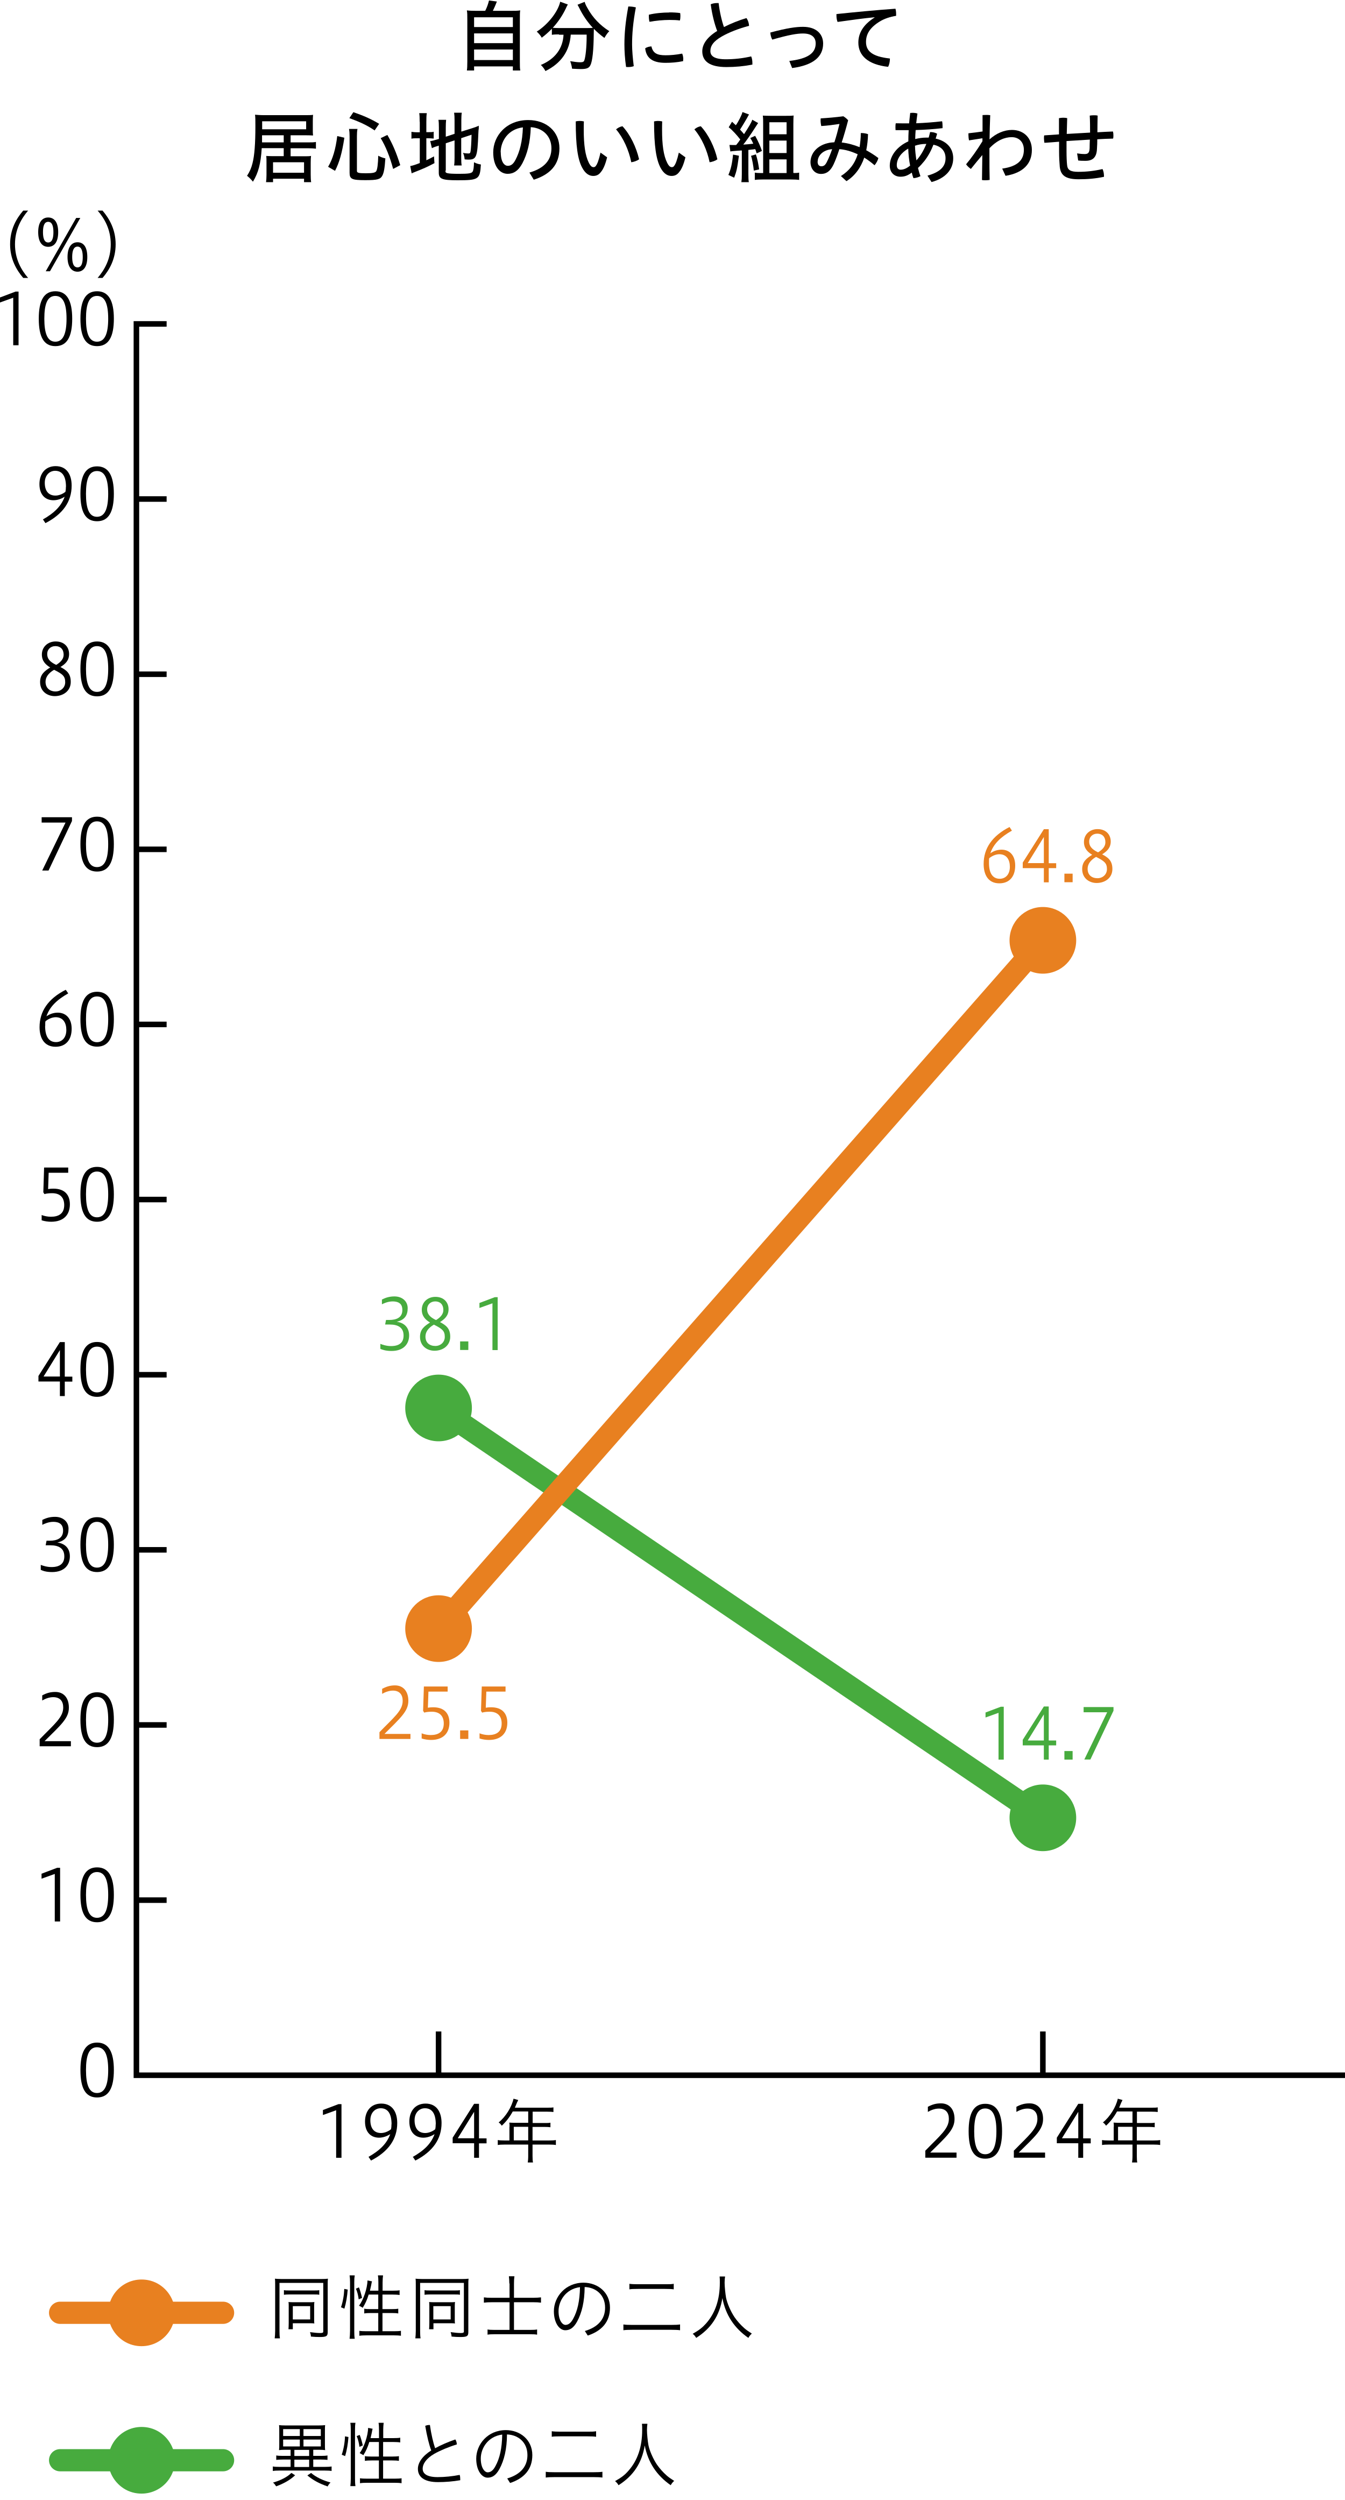 <svg width="240" height="446" viewBox="0 0 240 446" fill="none" xmlns="http://www.w3.org/2000/svg">
<path d="M39.803 414.599H10.724C9.634 414.599 8.742 413.707 8.742 412.616C8.742 411.526 9.634 410.634 10.724 410.634H39.803C40.893 410.634 41.785 411.526 41.785 412.616C41.785 413.707 40.893 414.599 39.803 414.599Z" fill="#E88020"/>
<path d="M19.425 413.786C18.632 409.604 22.239 405.996 26.422 406.789C28.741 407.225 30.644 409.128 31.099 411.467C31.892 415.65 28.285 419.257 24.102 418.464C21.783 418.028 19.881 416.125 19.425 413.786Z" fill="#E88020"/>
<path d="M39.803 440.902H10.724C9.634 440.902 8.742 440.01 8.742 438.92C8.742 437.829 9.634 436.938 10.724 436.938H39.803C40.893 436.938 41.785 437.829 41.785 438.92C41.785 440.01 40.893 440.902 39.803 440.902Z" fill="#47AB3E"/>
<path d="M19.425 440.089C18.632 435.907 22.239 432.299 26.422 433.092C28.741 433.528 30.644 435.431 31.099 437.77C31.892 441.952 28.285 445.56 24.102 444.767C21.783 444.331 19.881 442.428 19.425 440.089Z" fill="#47AB3E"/>
<path d="M49.099 407.662C49.099 407.186 49.099 406.809 49.059 406.532C49.257 406.552 49.654 406.591 50.169 406.591H57.424C57.9 406.591 58.296 406.571 58.514 406.532C58.474 406.829 58.474 407.166 58.474 407.662V416.046C58.474 416.799 58.237 416.938 57.028 416.938C56.591 416.938 56.096 416.918 55.481 416.859C55.481 416.621 55.402 416.304 55.323 416.066C56.036 416.165 56.591 416.225 57.127 416.225C57.563 416.225 57.682 416.165 57.682 415.947V407.285H49.872V415.848C49.872 416.423 49.892 416.839 49.951 417.176H49.02C49.059 416.819 49.099 416.343 49.099 415.848V407.642V407.662ZM50.684 408.573C50.922 408.633 51.16 408.633 51.636 408.633H56.017C56.512 408.633 56.71 408.633 56.968 408.573V409.406C56.75 409.346 56.453 409.346 56.036 409.346H51.616C51.2 409.346 50.883 409.366 50.665 409.406V408.573H50.684ZM56.056 413.806C56.056 414.104 56.056 414.381 56.096 414.52C55.937 414.5 55.64 414.48 55.382 414.48H52.251V415.551H51.477C51.497 415.293 51.517 414.857 51.517 414.421V411.447C51.517 411.19 51.517 410.892 51.477 410.694C51.695 410.714 51.973 410.734 52.27 410.734H55.243C55.62 410.734 55.878 410.734 56.096 410.694C56.076 410.873 56.056 411.071 56.056 411.447V413.806ZM52.251 413.806H55.343V411.428H52.251V413.806Z" fill="black"/>
<path d="M60.856 411.606C61.193 410.615 61.391 409.445 61.431 408.355L62.045 408.474C61.966 409.644 61.748 410.912 61.45 411.883L60.836 411.626L60.856 411.606ZM62.382 417.255C62.422 416.938 62.461 416.363 62.461 415.828V407.186C62.461 406.71 62.441 406.314 62.382 405.937H63.294C63.234 406.314 63.215 406.67 63.215 407.186V415.868C63.215 416.423 63.234 416.879 63.294 417.255H62.382ZM64.007 410.218C63.908 409.485 63.77 408.91 63.512 408.316L64.047 408.078C64.206 408.435 64.463 409.307 64.602 409.961L64.007 410.218ZM65.772 409.406C65.474 410.357 65.197 410.952 64.721 411.725C64.582 411.626 64.483 411.566 64.404 411.527C64.265 411.447 64.245 411.447 64.067 411.348C64.84 410.318 65.553 408.256 65.573 406.849L66.386 407.007C66.386 407.007 66.366 407.087 66.346 407.087C66.326 407.225 66.267 407.463 66.208 407.8C66.128 408.157 66.069 408.415 66.009 408.672H67.516V407.186C67.516 406.69 67.496 406.294 67.436 405.937H68.348C68.309 406.234 68.269 406.77 68.269 407.186V408.672H70.093C70.687 408.672 71.064 408.653 71.302 408.593V409.445C70.985 409.386 70.489 409.366 70.093 409.366H68.249V411.963H69.855C70.39 411.963 70.786 411.943 71.064 411.883V412.736C70.767 412.676 70.43 412.657 69.855 412.657H68.249V415.907H70.251C70.786 415.907 71.282 415.887 71.54 415.828V416.72C71.203 416.661 70.767 416.641 70.251 416.641H65.415C64.899 416.641 64.463 416.661 64.126 416.72V415.828C64.384 415.887 64.86 415.907 65.415 415.907H67.496V412.657H66.208C65.692 412.657 65.276 412.676 64.999 412.736V411.883C65.256 411.943 65.633 411.963 66.148 411.963H67.496V409.366H65.772V409.406Z" fill="black"/>
<path d="M74.193 407.662C74.193 407.186 74.193 406.809 74.153 406.532C74.351 406.552 74.748 406.591 75.263 406.591H82.518C82.993 406.591 83.39 406.571 83.608 406.532C83.568 406.829 83.568 407.166 83.568 407.662V416.046C83.568 416.799 83.33 416.938 82.121 416.938C81.685 416.938 81.19 416.918 80.575 416.859C80.575 416.621 80.496 416.304 80.417 416.066C81.13 416.165 81.685 416.225 82.22 416.225C82.656 416.225 82.775 416.165 82.775 415.947V407.285H74.966V415.848C74.966 416.423 74.985 416.839 75.045 417.176H74.113C74.153 416.819 74.193 416.343 74.193 415.848V407.642V407.662ZM75.778 408.573C76.016 408.633 76.254 408.633 76.73 408.633H81.11C81.606 408.633 81.804 408.633 82.062 408.573V409.406C81.844 409.346 81.546 409.346 81.13 409.346H76.71C76.294 409.346 75.977 409.366 75.758 409.406V408.573H75.778ZM81.15 413.806C81.15 414.104 81.15 414.381 81.19 414.52C81.031 414.5 80.734 414.48 80.476 414.48H77.344V415.551H76.571C76.591 415.293 76.611 414.857 76.611 414.421V411.447C76.611 411.19 76.611 410.892 76.571 410.694C76.789 410.714 77.067 410.734 77.364 410.734H80.337C80.714 410.734 80.972 410.734 81.19 410.694C81.17 410.873 81.15 411.071 81.15 411.447V413.806ZM77.324 413.806H80.417V411.428H77.324V413.806Z" fill="black"/>
<path d="M90.883 407.384C90.883 406.889 90.843 406.433 90.804 406.096H91.795C91.735 406.492 91.715 406.869 91.715 407.384V409.941H95.184C95.68 409.941 96.195 409.901 96.532 409.862V410.813C96.136 410.754 95.759 410.734 95.204 410.734H91.715V415.67H94.57C95.164 415.67 95.561 415.65 95.838 415.59V416.522C95.561 416.462 95.164 416.443 94.57 416.443H88.266C87.672 416.443 87.275 416.462 86.998 416.522V415.59C87.236 415.65 87.711 415.67 88.266 415.67H90.922V410.734H87.751C87.156 410.734 86.76 410.754 86.344 410.813V409.862C86.76 409.921 87.097 409.941 87.751 409.941H90.922V407.384H90.883Z" fill="black"/>
<path d="M104.364 415.867C106.782 415.154 107.972 413.687 107.972 411.705C107.972 409.366 106.267 408.078 104.325 408.018C104.305 410.615 103.829 412.617 102.977 414.183C102.323 415.372 101.649 415.729 100.856 415.729C99.825 415.729 98.834 414.44 98.834 412.339C98.834 409.782 100.895 407.245 104.126 407.245C106.664 407.245 108.844 408.97 108.844 411.705C108.844 414.242 107.377 415.848 104.88 416.68L104.364 415.867ZM99.666 412.319C99.666 413.984 100.36 414.777 100.895 414.777C101.371 414.777 101.847 414.5 102.283 413.667C103.036 412.3 103.452 410.535 103.492 408.038C100.915 408.375 99.666 410.516 99.666 412.319Z" fill="black"/>
<path d="M121.349 415.729C120.973 415.67 120.477 415.65 119.783 415.65H112.806C112.132 415.65 111.617 415.67 111.24 415.729V414.698C111.637 414.758 112.013 414.778 112.786 414.778H119.783C120.556 414.778 120.933 414.758 121.349 414.698V415.729ZM112.311 407.444C112.667 407.503 113.242 407.523 113.817 407.523H118.673C119.446 407.523 119.823 407.523 120.219 407.444V408.435C119.823 408.375 119.446 408.355 118.673 408.355H113.837C113.024 408.355 112.608 408.375 112.311 408.435V407.424V407.444Z" fill="black"/>
<path d="M129.377 406.155C129.338 406.353 129.298 406.888 129.298 407.245C129.298 407.939 129.437 409.267 129.556 409.921C129.754 410.932 130.388 412.379 131.062 413.39C131.538 414.084 132.172 414.797 132.807 415.352C133.183 415.689 133.481 415.887 134.154 416.324C133.897 416.561 133.718 416.76 133.54 417.097C131.003 415.332 129.477 412.994 128.902 410C128.386 413.132 126.9 415.392 124.224 417.097C124.065 416.799 123.867 416.581 123.609 416.363C124.799 415.689 125.334 415.253 126.008 414.5C127.633 412.657 128.446 410.258 128.446 407.225C128.446 406.77 128.446 406.452 128.406 406.135H129.358L129.377 406.155Z" fill="black"/>
<path d="M50.842 437.056C50.406 437.056 50.049 437.076 49.792 437.116C49.831 436.759 49.831 436.561 49.831 435.966V433.825C49.831 433.29 49.831 432.933 49.792 432.656C50.029 432.695 50.426 432.715 50.902 432.715H56.908C57.383 432.715 57.76 432.695 58.018 432.656C57.978 432.894 57.978 433.33 57.978 433.825V435.966C57.978 436.422 57.978 436.818 58.018 437.116C57.76 437.076 57.383 437.056 56.947 437.056H55.897V438.146H57.284C57.76 438.146 58.176 438.127 58.434 438.067V438.86C58.176 438.82 57.681 438.8 57.284 438.8H55.897V440.109H57.958C58.474 440.109 58.87 440.089 59.167 440.029V440.842C58.87 440.783 58.533 440.763 57.958 440.763H49.891C49.375 440.763 48.959 440.783 48.682 440.842V440.029C48.979 440.089 49.276 440.109 49.891 440.109H51.853V438.8H50.446C50.069 438.8 49.554 438.82 49.296 438.86V438.067C49.554 438.127 50.01 438.146 50.446 438.146H51.853V437.056H50.862H50.842ZM52.666 441.595C51.813 442.408 50.703 443.062 49.276 443.577C49.058 443.241 48.999 443.161 48.721 442.904C50.049 442.547 51.338 441.873 51.992 441.179L52.646 441.595H52.666ZM50.525 434.598H53.498V433.369H50.525V434.598ZM50.525 436.462H53.498V435.233H50.525V436.462ZM52.527 438.166H55.163V437.076H52.527V438.166ZM52.527 440.129H55.163V438.82H52.527V440.129ZM54.152 434.598H57.245V433.369H54.152V434.598ZM54.152 436.462H57.245V435.233H54.152V436.462ZM55.5 441.179C56.333 441.912 57.641 442.547 58.969 442.884C58.711 443.181 58.612 443.28 58.474 443.597C57.007 443.102 55.897 442.507 54.846 441.635L55.5 441.199V441.179Z" fill="black"/>
<path d="M60.989 437.909C61.325 436.918 61.524 435.748 61.563 434.658L62.178 434.777C62.099 435.946 61.88 437.215 61.583 438.186L60.969 437.929L60.989 437.909ZM62.515 443.558C62.554 443.241 62.594 442.666 62.594 442.131V433.488C62.594 433.013 62.574 432.616 62.515 432.24H63.427C63.367 432.597 63.347 432.973 63.347 433.488V442.17C63.347 442.725 63.367 443.181 63.427 443.538H62.515V443.558ZM64.14 436.521C64.041 435.788 63.902 435.213 63.645 434.618L64.18 434.4C64.338 434.757 64.596 435.629 64.735 436.283L64.14 436.541V436.521ZM65.885 435.709C65.587 436.66 65.31 437.255 64.834 438.028C64.695 437.929 64.596 437.869 64.517 437.829C64.378 437.75 64.358 437.75 64.18 437.651C64.953 436.62 65.666 434.559 65.686 433.152L66.499 433.31C66.499 433.31 66.479 433.389 66.459 433.389C66.439 433.528 66.38 433.766 66.321 434.103C66.241 434.46 66.182 434.717 66.122 434.975H67.629V433.488C67.629 432.993 67.609 432.597 67.549 432.24H68.461C68.422 432.537 68.382 433.072 68.382 433.488V434.975H70.206C70.8 434.975 71.177 434.955 71.415 434.896V435.748C71.098 435.689 70.602 435.669 70.206 435.669H68.362V438.265H69.968C70.503 438.265 70.899 438.246 71.177 438.186V439.039C70.88 438.979 70.543 438.959 69.968 438.959H68.362V442.21H70.364C70.899 442.21 71.395 442.19 71.653 442.131V443.023C71.316 442.963 70.88 442.943 70.364 442.943H65.528C65.012 442.943 64.576 442.963 64.239 443.023V442.131C64.497 442.19 64.973 442.21 65.528 442.21H67.609V438.959H66.321C65.805 438.959 65.389 438.979 65.112 439.039V438.186C65.369 438.246 65.746 438.265 66.261 438.265H67.609V435.669H65.885V435.709Z" fill="black"/>
<path d="M81.25 435.213C81.429 435.491 81.508 435.788 81.508 436.105C80.061 436.541 78.515 437.195 77.504 437.77C76.057 438.603 75.423 439.574 75.423 440.446C75.423 441.318 76.176 441.933 78.099 441.933C79.308 441.933 80.735 441.794 82.023 441.536C82.103 441.774 82.122 442.032 82.122 442.289C82.122 442.349 82.122 442.428 82.122 442.488C80.874 442.706 79.486 442.825 78.158 442.825C75.68 442.825 74.57 441.893 74.57 440.446C74.57 439.356 75.383 438.166 76.949 437.175C76.572 436.184 76.176 434.599 75.879 432.795C76.077 432.696 76.315 432.636 76.552 432.636C76.592 432.636 76.652 432.636 76.711 432.636C76.949 434.301 77.306 435.808 77.643 436.779C78.693 436.204 79.982 435.649 81.25 435.213Z" fill="black"/>
<path d="M90.507 442.17C92.925 441.457 94.114 439.99 94.114 438.008C94.114 435.669 92.41 434.38 90.467 434.321C90.447 436.918 89.972 438.92 89.119 440.485C88.465 441.675 87.791 442.032 86.998 442.032C85.968 442.032 84.977 440.743 84.977 438.642C84.977 436.085 87.038 433.548 90.269 433.548C92.806 433.548 94.987 435.272 94.987 438.008C94.987 440.545 93.52 442.15 91.022 442.983L90.507 442.17ZM85.789 438.622C85.789 440.287 86.483 441.08 87.018 441.08C87.494 441.08 87.97 440.803 88.406 439.97C89.159 438.602 89.575 436.838 89.615 434.341C87.038 434.678 85.789 436.818 85.789 438.622Z" fill="black"/>
<path d="M107.494 442.012C107.117 441.953 106.622 441.933 105.928 441.933H98.951C98.277 441.933 97.761 441.953 97.385 442.012V440.981C97.781 441.041 98.158 441.061 98.931 441.061H105.928C106.701 441.061 107.078 441.041 107.494 440.981V442.012ZM98.455 433.746C98.812 433.806 99.387 433.826 99.962 433.826H104.818C105.591 433.826 105.968 433.826 106.364 433.746V434.737C105.968 434.678 105.591 434.658 104.818 434.658H99.981C99.169 434.658 98.752 434.678 98.455 434.737V433.727V433.746Z" fill="black"/>
<path d="M115.522 432.438C115.482 432.636 115.443 433.171 115.443 433.528C115.443 434.222 115.581 435.55 115.7 436.204C115.899 437.215 116.533 438.662 117.207 439.673C117.683 440.366 118.317 441.08 118.951 441.635C119.328 441.972 119.625 442.17 120.299 442.606C120.041 442.844 119.863 443.042 119.685 443.379C117.147 441.615 115.621 439.276 115.046 436.283C114.531 439.415 113.044 441.675 110.368 443.379C110.21 443.082 110.012 442.864 109.754 442.646C110.943 441.972 111.478 441.556 112.152 440.783C113.778 438.939 114.59 436.541 114.59 433.508C114.59 433.052 114.59 432.735 114.551 432.418H115.502L115.522 432.438Z" fill="black"/>
<path d="M186.087 326.293C185.711 326.293 185.314 326.175 184.977 325.956L77.148 252.835C76.236 252.22 75.998 250.991 76.613 250.079C77.227 249.168 78.456 248.93 79.368 249.544L187.197 322.666C188.109 323.281 188.347 324.51 187.733 325.421C187.356 325.996 186.722 326.293 186.087 326.293Z" fill="#47AB3E"/>
<path d="M78.257 257.136C81.541 257.136 84.204 254.474 84.204 251.19C84.204 247.905 81.541 245.243 78.257 245.243C74.973 245.243 72.311 247.905 72.311 251.19C72.311 254.474 74.973 257.136 78.257 257.136Z" fill="#47AB3E"/>
<path d="M67.871 239.752C68.307 239.931 69.001 240.149 69.774 240.149C71.379 240.149 72.014 239.415 72.014 238.266C72.014 236.839 71.023 236.303 69.556 236.303H68.723L68.882 235.491H69.437C70.745 235.491 71.796 235.075 71.796 233.707C71.796 232.914 71.479 232.181 70.052 232.181C69.179 232.181 68.386 232.577 68.149 232.696V231.844C68.862 231.487 69.536 231.289 70.388 231.289C71.756 231.289 72.747 232.141 72.747 233.39C72.747 234.638 72.232 235.491 70.785 235.808C72.133 235.986 73.005 236.839 73.005 238.246C73.005 239.772 72.014 241.021 69.873 241.021C68.823 241.021 68.248 240.803 67.871 240.644V239.772V239.752Z" fill="#47AB3E"/>
<path d="M75.264 233.667C75.264 232.279 76.355 231.368 77.683 231.368C79.249 231.368 80.041 232.398 80.041 233.568C80.041 234.737 79.348 235.332 78.515 235.867C79.546 236.422 80.339 236.957 80.339 238.484C80.339 240.089 79.011 240.981 77.524 240.981C76.255 240.981 74.947 240.168 74.947 238.503C74.947 237.156 75.74 236.581 76.731 235.946C75.918 235.451 75.264 234.817 75.264 233.667ZM75.918 238.444C75.918 239.574 76.672 240.129 77.683 240.129C78.634 240.129 79.368 239.435 79.368 238.503C79.368 237.453 78.931 237.076 77.425 236.323C76.355 236.938 75.918 237.691 75.918 238.444ZM79.11 233.707C79.11 232.795 78.614 232.18 77.643 232.18C76.83 232.18 76.216 232.755 76.216 233.588C76.216 234.361 76.632 234.955 77.802 235.51C78.575 235.054 79.11 234.46 79.11 233.726V233.707Z" fill="#47AB3E"/>
<path d="M83.568 239.316V240.843H82.102V239.316H83.568Z" fill="#47AB3E"/>
<path d="M87.872 240.862V232.517L85.553 233.35V232.458L88.288 231.427H88.803V240.862H87.872Z" fill="#47AB3E"/>
<path d="M186.087 330.258C189.371 330.258 192.034 327.595 192.034 324.311C192.034 321.027 189.371 318.365 186.087 318.365C182.803 318.365 180.141 321.027 180.141 324.311C180.141 327.595 182.803 330.258 186.087 330.258Z" fill="#47AB3E"/>
<path d="M178.177 313.925V305.58L175.857 306.412V305.52L178.593 304.49H179.108V313.925H178.177Z" fill="#47AB3E"/>
<path d="M186.262 313.925V311.388H182.496V310.397L186.262 304.45H187.134V310.516H188.462V311.388H187.134V313.925H186.262ZM186.262 310.516V305.858L183.388 310.516H186.262Z" fill="#47AB3E"/>
<path d="M191.396 312.398V313.925H189.93V312.398H191.396Z" fill="#47AB3E"/>
<path d="M193.478 313.925L197.562 305.481H193.359V304.549H198.691V305.203L194.568 313.905H193.458L193.478 313.925Z" fill="#47AB3E"/>
<path d="M67.711 310.258V309.029C70.308 306.353 71.854 305.184 71.854 303.439C71.854 302.389 71.338 301.616 70.109 301.616C69.376 301.616 68.682 301.913 68.187 302.191V301.299C68.98 300.882 69.634 300.684 70.486 300.684C71.933 300.684 72.865 301.715 72.865 303.439C72.865 305.303 71.477 306.472 68.603 309.346H73.241V310.238H67.731L67.711 310.258Z" fill="#E88020"/>
<path d="M75.221 309.227C75.677 309.425 76.331 309.544 76.846 309.544C78.194 309.544 79.185 309.009 79.185 307.483C79.185 306.115 78.412 305.382 77.064 305.382C76.727 305.382 76.132 305.402 75.696 305.54L75.498 305.223L75.637 300.882H79.879V301.794H76.45L76.35 304.668C76.668 304.609 76.965 304.589 77.302 304.589C79.304 304.589 80.196 305.719 80.196 307.344C80.196 309.207 79.066 310.417 76.906 310.417C76.43 310.417 75.796 310.337 75.24 310.159V309.227H75.221Z" fill="#E88020"/>
<path d="M83.568 308.712V310.238H82.102V308.712H83.568Z" fill="#E88020"/>
<path d="M85.551 309.227C86.007 309.425 86.661 309.544 87.176 309.544C88.524 309.544 89.515 309.009 89.515 307.483C89.515 306.115 88.742 305.382 87.394 305.382C87.057 305.382 86.463 305.402 86.026 305.54L85.828 305.223L85.967 300.882H90.209V301.794H86.78L86.681 304.668C86.998 304.609 87.295 304.589 87.632 304.589C89.634 304.589 90.526 305.719 90.526 307.344C90.526 309.207 89.396 310.417 87.236 310.417C86.76 310.417 86.126 310.337 85.571 310.159V309.227H85.551Z" fill="#E88020"/>
<path d="M186.087 173.707C189.371 173.707 192.034 171.045 192.034 167.76C192.034 164.476 189.371 161.814 186.087 161.814C182.803 161.814 180.141 164.476 180.141 167.76C180.141 171.045 182.803 173.707 186.087 173.707Z" fill="#E88020"/>
<path d="M180.556 148.197C178.534 149.346 177.286 150.555 176.711 152.24C177.246 151.844 177.96 151.586 178.713 151.586C180.041 151.586 181.151 152.478 181.151 154.421C181.151 156.363 180.14 157.592 178.316 157.592C176.334 157.592 175.521 156.066 175.521 154.143C175.521 151.368 177.008 149.148 180.14 147.542L180.556 148.177V148.197ZM176.473 153.945C176.473 155.927 177.226 156.779 178.396 156.779C179.407 156.779 180.199 156.026 180.199 154.639C180.199 153.39 179.625 152.399 178.316 152.399C177.682 152.399 176.988 152.716 176.513 153.112C176.473 153.291 176.473 153.43 176.473 153.945Z" fill="#E88020"/>
<path d="M186.264 157.414V154.877H182.498V153.885L186.264 147.939H187.136V154.004H188.464V154.877H187.136V157.414H186.264ZM186.264 153.985V149.326L183.39 153.985H186.264Z" fill="#E88020"/>
<path d="M191.398 155.868V157.394H189.932V155.868H191.398Z" fill="#E88020"/>
<path d="M193.419 150.218C193.419 148.831 194.509 147.919 195.837 147.919C197.403 147.919 198.196 148.95 198.196 150.119C198.196 151.289 197.502 151.883 196.669 152.418C197.7 152.973 198.493 153.509 198.493 155.035C198.493 156.64 197.165 157.532 195.678 157.532C194.41 157.532 193.102 156.72 193.102 155.055C193.102 153.707 193.894 153.132 194.886 152.498C194.073 152.002 193.419 151.368 193.419 150.218ZM194.073 154.995C194.073 156.125 194.826 156.68 195.837 156.68C196.788 156.68 197.522 155.986 197.522 155.055C197.522 154.004 197.086 153.628 195.579 152.874C194.509 153.489 194.073 154.242 194.073 154.995ZM197.244 150.258C197.244 149.346 196.749 148.732 195.777 148.732C194.965 148.732 194.35 149.306 194.35 150.139C194.35 150.912 194.767 151.507 195.936 152.062C196.709 151.606 197.244 151.011 197.244 150.278V150.258Z" fill="#E88020"/>
<path d="M78.257 296.502C81.541 296.502 84.204 293.84 84.204 290.555C84.204 287.271 81.541 284.609 78.257 284.609C74.973 284.609 72.311 287.271 72.311 290.555C72.311 293.84 74.973 296.502 78.257 296.502Z" fill="#E88020"/>
<path d="M78.256 292.538C77.8 292.538 77.325 292.379 76.948 292.042C76.115 291.328 76.036 290.06 76.77 289.247L184.599 166.452C185.313 165.62 186.581 165.541 187.394 166.274C188.226 166.988 188.306 168.256 187.572 169.069L79.743 291.864C79.346 292.3 78.811 292.538 78.256 292.538Z" fill="#E88020"/>
<path d="M86.579 1.933C86.876 1.358 87.114 0.704 87.253 0.089L88.66 0.268C88.442 0.862 88.165 1.477 87.947 1.933H91.158C91.891 1.933 92.347 1.933 92.823 1.853C92.763 2.27 92.763 2.706 92.763 3.538V11.011C92.763 11.844 92.763 12.22 92.843 12.577H91.515V11.844H84.597V12.577H83.309C83.368 12.28 83.388 11.645 83.388 10.991V3.538C83.388 2.726 83.388 2.29 83.309 1.853C83.764 1.913 84.22 1.933 84.954 1.933H86.579ZM84.597 4.827H91.515V3.082H84.597V4.827ZM84.597 7.701H91.515V5.957H84.597V7.701ZM84.597 10.714H91.515V8.831H84.597V10.714Z" fill="black"/>
<path d="M99.724 6.135C99.208 6.135 98.792 6.154 98.475 6.214V5.124C97.861 5.758 97.345 6.214 96.671 6.729C96.532 6.432 96.136 5.956 95.779 5.639C97.781 4.371 99.585 2.071 99.962 0.307L101.329 0.803C101.23 0.961 101.091 1.199 100.973 1.496C100.378 2.745 99.625 3.875 98.634 4.965C98.931 4.985 99.387 5.005 99.744 5.005H104.54C105.155 5.005 105.452 5.005 105.789 4.965C104.838 3.954 103.966 2.686 103.351 1.397C103.292 1.278 103.133 0.981 103.054 0.842L104.322 0.327C104.422 0.664 104.54 0.961 104.858 1.496C105.769 3.161 107.097 4.529 108.723 5.56C108.445 5.818 108.148 6.234 107.851 6.769C107.137 6.234 106.562 5.758 105.968 5.144C105.968 5.302 105.961 5.58 105.948 5.976C105.928 8.969 105.71 10.931 105.353 11.625C105.095 12.16 104.659 12.319 103.648 12.319C103.312 12.319 102.875 12.299 102.083 12.26C102.023 11.823 101.924 11.407 101.746 10.912C102.459 11.031 103.074 11.11 103.51 11.11C104.005 11.11 104.164 11.031 104.263 10.773C104.501 10.139 104.679 8.335 104.679 6.571V6.174H101.845C101.646 9.108 100.12 11.308 97.325 12.676C97.127 12.279 96.889 11.962 96.513 11.586C99.03 10.535 100.437 8.672 100.556 6.194H99.763L99.724 6.135Z" fill="black"/>
<path d="M112.233 1.16C112.629 1.16 113.085 1.219 113.462 1.318C112.946 4.054 112.788 6.115 112.788 7.939C112.788 8.95 112.907 10.377 113.085 11.804C112.788 11.923 112.431 11.962 112.094 11.962C111.975 11.962 111.836 11.962 111.717 11.943C111.499 10.496 111.42 9.029 111.42 7.939C111.42 5.996 111.598 3.935 112.114 1.16H112.233ZM121.906 10.575C121.906 10.694 121.906 10.813 121.886 10.912C120.796 11.13 119.804 11.209 118.734 11.209C116.395 11.209 115.325 10.337 115.127 8.632C115.384 8.414 115.86 8.295 116.237 8.276C116.514 9.485 117.228 9.861 118.754 9.861C119.626 9.861 120.617 9.782 121.727 9.564C121.846 9.822 121.925 10.218 121.925 10.575H121.906ZM119.428 2.21C120.141 2.21 120.815 2.25 121.37 2.329C121.39 2.468 121.41 2.666 121.41 2.845C121.41 3.122 121.39 3.419 121.311 3.657C120.815 3.578 120.201 3.558 119.448 3.558C118.397 3.558 117.01 3.677 115.9 3.895C115.82 3.618 115.781 3.281 115.781 2.963C115.781 2.845 115.781 2.745 115.781 2.626C116.871 2.349 118.298 2.23 119.408 2.23L119.428 2.21Z" fill="black"/>
<path d="M133.203 3.241C133.481 3.618 133.64 4.133 133.659 4.609C131.816 5.085 130.032 5.798 128.823 6.492C127.257 7.384 126.761 8.216 126.761 9.108C126.761 10 127.455 10.575 129.556 10.575C130.944 10.575 132.53 10.417 134.036 10.06C134.195 10.397 134.254 10.833 134.254 11.249C134.254 11.348 134.254 11.428 134.254 11.527C132.708 11.824 131.221 11.963 129.616 11.963C126.583 11.963 125.314 10.892 125.314 9.148C125.314 7.939 126.107 6.67 127.971 5.521C127.534 4.391 127.059 2.627 126.821 0.763C127.138 0.625 127.534 0.545 127.931 0.545C128.03 0.545 128.149 0.545 128.228 0.545C128.426 2.191 128.803 3.757 129.18 4.827C130.389 4.212 131.796 3.638 133.203 3.221V3.241Z" fill="black"/>
<path d="M140.852 10.872C144.282 10.476 145.55 9.406 145.55 7.741C145.55 6.69 144.876 5.976 143.29 5.976C142.2 5.976 140.773 6.214 137.8 7.067C137.602 6.71 137.463 6.194 137.463 5.798C140.535 4.985 142.062 4.787 143.29 4.787C145.729 4.787 146.878 6.135 146.878 7.76C146.878 10.099 145.173 11.626 141.348 12.141L140.852 10.892V10.872Z" fill="black"/>
<path d="M156.037 3.082C154.273 3.241 151.835 3.578 149.456 3.915C149.317 3.578 149.258 3.182 149.258 2.805C149.258 2.706 149.258 2.607 149.258 2.508C152.687 2.151 156.156 1.814 159.783 1.556C159.862 1.814 159.902 2.171 159.902 2.488C159.902 2.607 159.902 2.706 159.902 2.825C158.812 3.003 157.841 3.32 157.048 3.796C155.145 4.946 154.53 6.155 154.53 7.483C154.53 9.088 155.601 10.099 158.792 10.436V10.555C158.792 11.011 158.673 11.546 158.475 11.923C154.847 11.526 153.163 9.881 153.163 7.602C153.163 6.036 153.916 4.47 156.057 3.122V3.063L156.037 3.082Z" fill="black"/>
<path d="M46.7 26.472C46.522 29.227 46.126 30.754 45.135 32.419C44.837 32.042 44.48 31.666 44.084 31.368C44.58 30.575 44.837 30 45.055 29.128C45.412 27.741 45.571 25.62 45.571 22.528C45.571 21.338 45.571 21.021 45.511 20.466C45.908 20.506 46.463 20.546 47.255 20.546H54.352C55.006 20.546 55.541 20.546 55.858 20.486C55.838 20.803 55.818 21.12 55.818 21.636V23.043C55.818 23.578 55.818 23.796 55.858 24.173C55.501 24.153 55.045 24.133 54.431 24.133H51.854V25.402H55.026C55.64 25.402 55.977 25.402 56.373 25.323V26.532C55.957 26.472 55.521 26.452 55.006 26.452H51.854V27.88H54.312C54.847 27.88 55.184 27.88 55.501 27.82C55.462 28.117 55.442 28.474 55.442 29.009V31.17C55.442 31.666 55.462 32.161 55.521 32.498H54.252V31.884H48.722V32.498H47.474C47.513 32.201 47.553 31.745 47.553 31.229V28.99C47.553 28.494 47.553 28.137 47.513 27.82C47.85 27.84 48.048 27.86 48.603 27.86H50.625V26.433H46.7V26.472ZM50.625 24.133H46.76V25.402H50.625V24.133ZM54.629 23.063V21.636H46.78V23.063H54.629ZM48.722 30.813H54.252V28.95H48.722V30.813Z" fill="black"/>
<path d="M58.555 29.743C59.367 28.375 59.883 26.651 60.18 24.272L61.449 24.569C61.032 27.305 60.557 28.97 59.784 30.476L58.555 29.762V29.743ZM63.688 30.476C63.688 30.833 63.966 30.912 65.294 30.912C66.503 30.912 66.959 30.813 67.137 30.535C67.336 30.199 67.455 29.287 67.494 27.78C67.891 27.998 68.366 28.177 68.763 28.256C68.644 30.02 68.505 30.793 68.228 31.328C67.871 32.002 67.316 32.141 65.155 32.141C62.777 32.141 62.38 31.943 62.38 30.813V24.351C62.38 23.856 62.36 23.519 62.281 23.003H63.788C63.708 23.4 63.688 23.836 63.688 24.331V30.496V30.476ZM66.86 23.281C65.671 22.448 64.343 21.794 62.341 21.081L63.054 20.01C64.937 20.664 66.246 21.239 67.653 22.091L66.84 23.281H66.86ZM70.15 30.139C69.576 27.979 68.822 26.115 67.93 24.648L69.12 24.074C70.051 25.679 70.705 27.186 71.419 29.465L70.15 30.139Z" fill="black"/>
<path d="M74.886 21.734C74.886 21.041 74.866 20.505 74.807 20.188H76.155C76.095 20.565 76.075 21.041 76.075 21.734V23.578H76.412C76.908 23.578 77.185 23.578 77.383 23.498V24.727C77.047 24.688 76.809 24.668 76.373 24.668H76.075V28.593C76.551 28.375 76.789 28.256 77.443 27.899L77.522 29.108C76.155 29.822 75.719 30.02 73.756 30.793C73.598 30.872 73.578 30.872 73.459 30.931L73.201 29.623C73.598 29.564 74.093 29.405 74.906 29.088V24.668H74.509C73.974 24.668 73.697 24.668 73.419 24.747V23.518C73.677 23.558 73.994 23.598 74.509 23.598H74.906V21.734H74.886ZM79.485 30.456C79.485 30.733 79.544 30.832 79.822 30.892C80.119 30.971 80.733 31.011 81.883 31.011C83.588 31.011 84.123 30.931 84.321 30.634C84.48 30.436 84.559 29.841 84.579 28.949C85.015 29.167 85.253 29.247 85.808 29.346C85.649 32.002 85.411 32.16 81.645 32.16C78.87 32.16 78.295 31.923 78.295 30.793V25.976C78.137 26.035 77.978 26.095 77.939 26.095C77.522 26.214 77.364 26.293 77.066 26.432L76.769 25.163C77.106 25.144 77.463 25.044 78.038 24.866L78.315 24.787V22.805C78.315 22.131 78.295 21.754 78.236 21.378H79.603C79.564 21.714 79.544 22.25 79.544 22.745V24.39L81.11 23.875V21.437C81.11 20.862 81.09 20.505 81.031 20.109H82.398C82.339 20.446 82.319 21.021 82.319 21.457V23.479L84.341 22.844C84.797 22.706 85.055 22.606 85.431 22.428V22.924C85.391 23.142 85.372 23.32 85.352 23.875C85.193 27.998 85.015 28.474 83.608 28.474C83.429 28.474 83.27 28.474 82.914 28.434C82.874 27.978 82.755 27.542 82.616 27.265C82.914 27.344 83.29 27.383 83.568 27.383C83.865 27.383 83.925 27.304 83.984 26.888C84.044 26.392 84.103 25.619 84.143 24.034L82.299 24.648V28.196C82.299 28.692 82.319 29.207 82.379 29.524H81.031C81.09 29.167 81.11 28.731 81.11 28.157V25.044L79.544 25.56V30.416L79.485 30.456Z" fill="black"/>
<path d="M94.452 30.793C97.167 30.02 98.396 28.533 98.396 26.452C98.396 24.371 96.949 22.825 94.71 22.686C94.63 25.421 94.075 27.503 93.203 29.148C92.47 30.516 91.597 31.011 90.587 31.011C89.179 31.011 88.01 29.683 88.01 27.186C88.01 24.232 90.368 21.418 94.254 21.418C97.524 21.418 99.823 23.479 99.823 26.452C99.823 29.425 98.139 31.13 95.245 32.062L94.472 30.793H94.452ZM89.358 27.166C89.358 28.95 90.032 29.584 90.606 29.584C91.102 29.584 91.538 29.366 91.974 28.533C92.747 27.067 93.223 25.223 93.302 22.726C90.626 23.043 89.338 25.243 89.338 27.166H89.358Z" fill="black"/>
<path d="M108.326 28.078C108.029 29.326 107.652 30.179 107.236 30.674C106.839 31.209 106.403 31.388 105.848 31.388C105.194 31.388 104.481 31.051 103.866 29.881C103.093 28.415 102.736 26.076 102.736 21.655C102.935 21.616 103.172 21.576 103.39 21.576C103.648 21.576 103.926 21.596 104.183 21.655C104.163 22.25 104.163 22.765 104.163 23.182C104.163 25.838 104.421 27.741 105.075 29.049C105.392 29.663 105.63 29.822 105.908 29.822C106.066 29.822 106.205 29.782 106.344 29.564C106.582 29.247 106.839 28.613 107.157 27.225L108.346 28.078H108.326ZM111.061 22.508C112.449 23.994 113.539 26.254 114.035 28.415C113.678 28.692 113.143 28.87 112.647 28.95C112.211 26.809 111.24 24.609 109.932 23.083C110.249 22.805 110.645 22.587 111.061 22.528V22.508Z" fill="black"/>
<path d="M122.301 28.078C122.003 29.326 121.627 30.179 121.21 30.674C120.814 31.209 120.378 31.388 119.823 31.388C119.169 31.388 118.455 31.051 117.841 29.881C117.088 28.415 116.711 26.076 116.711 21.655C116.929 21.616 117.147 21.576 117.365 21.576C117.623 21.576 117.9 21.596 118.158 21.655C118.138 22.25 118.138 22.765 118.138 23.182C118.138 25.838 118.396 27.741 119.05 29.049C119.367 29.663 119.605 29.822 119.882 29.822C120.041 29.822 120.18 29.782 120.318 29.564C120.556 29.247 120.814 28.613 121.131 27.225L122.32 28.078H122.301ZM125.036 22.508C126.424 23.994 127.514 26.254 128.009 28.415C127.672 28.692 127.117 28.87 126.622 28.95C126.186 26.809 125.214 24.609 123.906 23.083C124.223 22.805 124.62 22.587 125.036 22.528V22.508Z" fill="black"/>
<path d="M131.854 27.78C131.537 30.119 131.437 30.535 131.001 31.705L129.971 31.209C130.407 30.218 130.645 29.207 130.803 27.582L131.834 27.78H131.854ZM130.149 25.857C130.327 25.857 130.585 25.877 130.922 25.877H131.358C131.695 25.461 131.854 25.263 132.092 24.886C131.438 24.034 130.625 23.162 130.03 22.706L130.625 21.715C130.962 22.032 131.081 22.131 131.299 22.349C131.735 21.754 132.389 20.466 132.488 19.99L133.658 20.426C133.539 20.585 133.499 20.684 133.321 21.021C132.746 22.012 132.409 22.567 132.052 23.122C132.409 23.518 132.488 23.598 132.766 23.935C133.658 22.567 134.094 21.834 134.232 21.358L135.283 21.953C135.283 21.953 135.104 22.19 134.926 22.488C133.915 24.073 133.103 25.223 132.627 25.798C133.162 25.778 133.856 25.699 134.411 25.639C134.213 25.183 134.133 25.025 133.876 24.628L134.748 24.232C135.283 25.183 135.719 26.175 135.957 26.928L135.025 27.364C134.886 26.948 134.847 26.809 134.768 26.611C134.609 26.611 134.49 26.631 134.45 26.65C134.272 26.65 133.955 26.71 133.539 26.749V31.07C133.539 31.685 133.558 32.2 133.618 32.498H132.29C132.349 32.081 132.369 31.764 132.369 31.07V26.849C132.131 26.849 132.111 26.849 131.973 26.868C131.893 26.868 131.537 26.888 130.882 26.948C130.724 26.948 130.526 26.987 130.327 27.027L130.169 25.857H130.149ZM134.886 27.562C135.164 28.454 135.283 29.029 135.461 30.218L134.51 30.436C134.431 29.604 134.213 28.355 134.014 27.8L134.886 27.542V27.562ZM141.646 30.872C142.002 30.872 142.399 30.852 142.597 30.793V32.101C142.3 32.042 141.685 32.022 141.229 32.022H136.016C135.56 32.022 134.966 32.042 134.688 32.101V30.793C134.946 30.852 135.323 30.872 135.719 30.872H136.175V22.032C136.175 21.536 136.175 21.021 136.115 20.625C136.551 20.644 136.888 20.664 137.483 20.664H140.139C140.833 20.664 141.229 20.664 141.606 20.605C141.586 21.041 141.566 21.358 141.566 22.131V30.852H141.685L141.646 30.872ZM137.285 23.955H140.357V21.814H137.285V23.955ZM137.285 27.304H140.357V25.084H137.285V27.304ZM137.285 30.872H140.357V28.434H137.285V30.872Z" fill="black"/>
<path d="M150.052 31.408C151.559 30.456 152.53 29.207 153.045 27.523C151.797 26.948 150.706 26.67 149.775 26.611C149.477 27.523 149.101 28.573 148.744 29.326C148.149 30.595 147.416 31.031 146.504 31.031C145.374 31.031 144.621 30.119 144.621 28.89C144.661 27.285 145.85 25.977 147.693 25.541C148.09 25.441 148.466 25.402 148.883 25.382C149.24 24.331 149.517 23.221 149.795 22.111C148.744 22.27 147.753 22.409 146.544 22.488C146.484 22.191 146.425 21.854 146.425 21.537C146.425 21.398 146.425 21.239 146.445 21.12C147.773 21.041 149.14 20.922 150.488 20.744C150.805 20.942 151.103 21.18 151.341 21.457C150.964 22.924 150.568 24.252 150.191 25.422C151.281 25.541 152.352 25.838 153.382 26.254C153.501 25.481 153.6 24.648 153.6 23.737H153.759C154.155 23.737 154.572 23.816 154.889 23.935C154.869 24.946 154.75 25.917 154.572 26.809C155.265 27.186 156.038 27.661 156.732 28.197C156.633 28.633 156.375 29.088 156.058 29.485C155.444 28.95 154.79 28.474 154.215 28.117C153.6 29.921 152.55 31.368 151.043 32.319L150.052 31.408ZM145.89 28.811C145.89 29.386 146.147 29.663 146.544 29.663C146.94 29.663 147.218 29.544 147.535 28.91C147.852 28.296 148.209 27.424 148.486 26.611C146.762 26.75 145.91 27.84 145.91 28.811H145.89Z" fill="black"/>
<path d="M165.451 31.348C167.751 30.714 168.722 29.723 168.722 28.236C168.722 27.067 168.088 26.135 166.561 25.818C166.165 26.848 165.63 27.84 164.956 28.712C164.599 29.148 164.222 29.584 163.806 29.96C163.925 30.456 164.064 30.951 164.242 31.427C163.885 31.625 163.41 31.764 162.993 31.784C162.875 31.487 162.775 31.15 162.696 30.793C161.923 31.368 161.348 31.526 160.674 31.526C159.584 31.526 158.771 30.773 158.771 29.564C158.771 27.78 160.1 26.115 162.082 25.223C162.082 24.549 162.102 23.895 162.141 23.221C161.745 23.221 161.368 23.221 160.972 23.221C160.575 23.221 160.199 23.221 159.802 23.221C159.802 23.062 159.782 22.924 159.782 22.745C159.782 22.488 159.782 22.25 159.842 21.992C160.298 21.992 160.754 22.012 161.229 22.012C161.566 22.012 161.903 22.012 162.22 22.012C162.28 21.398 162.339 20.783 162.419 20.149C162.538 20.149 162.696 20.129 162.835 20.129C163.132 20.129 163.449 20.169 163.707 20.248C163.628 20.823 163.549 21.417 163.489 21.992C165.035 21.933 166.581 21.814 168.107 21.635C168.167 21.893 168.187 22.19 168.187 22.488C168.187 22.607 168.187 22.745 168.187 22.864C166.601 23.043 164.995 23.162 163.39 23.201C163.35 23.736 163.311 24.272 163.311 24.807C163.945 24.648 164.619 24.549 165.293 24.549C165.451 24.549 165.57 24.549 165.709 24.549C165.808 24.232 165.887 23.895 165.967 23.558C166.403 23.558 166.839 23.637 167.215 23.855C167.136 24.153 167.057 24.43 166.958 24.727C168.92 25.164 170.09 26.432 170.09 28.236C170.09 30.258 168.682 31.824 166.224 32.478L165.491 31.328L165.451 31.348ZM162.062 26.512C160.833 27.225 160.02 28.295 160.02 29.465C160.02 30 160.298 30.278 160.694 30.278C161.17 30.278 161.725 30.099 162.399 29.544C162.201 28.553 162.102 27.542 162.062 26.512ZM165.154 25.679C164.54 25.679 163.846 25.798 163.271 25.996C163.291 26.888 163.39 27.74 163.529 28.613C164.302 27.76 164.857 26.749 165.293 25.679H165.174H165.154Z" fill="black"/>
<path d="M175.344 20.525C175.542 20.525 175.76 20.505 175.978 20.505C176.236 20.505 176.474 20.505 176.692 20.545C176.632 22.012 176.593 23.459 176.573 24.866C177.762 23.796 179.17 23.181 180.577 23.181C182.658 23.181 184.125 24.589 184.125 26.749C184.125 29.187 182.599 30.852 179.427 31.368L178.833 30.079C181.707 29.683 182.698 28.454 182.698 26.729C182.698 25.401 181.885 24.47 180.517 24.47C179.289 24.47 177.901 25.025 176.553 26.452V27.82C176.553 29.286 176.553 30.694 176.593 32.101C176.375 32.141 176.097 32.16 175.84 32.16C175.622 32.16 175.404 32.16 175.225 32.121L175.285 27.661C174.63 28.434 173.917 29.286 173.243 30.139C172.926 29.921 172.589 29.623 172.391 29.306C173.342 28.176 174.313 26.809 175.304 25.203V24.668L172.906 25.044C172.847 24.767 172.807 24.43 172.807 24.113C172.807 23.994 172.807 23.875 172.807 23.776C173.639 23.697 174.472 23.578 175.324 23.459V20.565L175.344 20.525Z" fill="black"/>
<path d="M192.192 27.364C192.688 27.443 193.124 27.483 193.58 27.483C194.135 27.483 194.392 27.265 194.432 26.452C194.432 25.956 194.452 25.441 194.471 24.906C193.203 24.985 191.657 25.084 190.309 25.164C190.309 25.798 190.309 26.392 190.309 26.987C190.309 28.018 190.349 28.87 190.408 29.425C190.487 30.317 190.983 30.654 192.39 30.654C193.916 30.654 195.284 30.496 196.731 30.159C196.89 30.476 196.989 30.932 196.989 31.348C196.989 31.427 196.989 31.487 196.989 31.546C195.463 31.863 194.075 31.982 192.469 31.982C190.131 31.982 189.258 31.288 189.1 29.723C189.04 29.009 188.981 28.077 188.981 27.027V25.282C188.109 25.362 187.237 25.421 186.364 25.481C186.325 25.243 186.285 24.965 186.285 24.688C186.285 24.509 186.285 24.331 186.325 24.153C187.197 24.093 188.089 24.034 188.961 23.974V21.08C189.199 21.041 189.457 21.001 189.694 21.001C189.932 21.001 190.21 21.021 190.428 21.08C190.408 22.071 190.368 23.023 190.349 23.895C191.716 23.816 193.124 23.736 194.511 23.657C194.511 22.666 194.511 21.655 194.452 20.624C194.69 20.585 194.947 20.565 195.185 20.565C195.423 20.565 195.661 20.565 195.859 20.624C195.839 21.675 195.819 22.626 195.819 23.598C196.751 23.538 197.702 23.498 198.594 23.459C198.654 23.677 198.674 23.895 198.674 24.153C198.674 24.351 198.674 24.549 198.614 24.727C197.702 24.747 196.751 24.787 195.8 24.846C195.8 25.421 195.78 25.996 195.74 26.551C195.681 28.097 194.967 28.692 193.698 28.692C193.223 28.692 192.826 28.692 192.39 28.632L192.192 27.324V27.364Z" fill="black"/>
<path d="M78.753 362.428H77.762V370.238H78.753V362.428Z" fill="black"/>
<path d="M186.583 362.428H185.592V370.238H186.583V362.428Z" fill="black"/>
<path d="M20.318 369.306C20.318 372.537 19.386 374.202 17.325 374.202C15.263 374.202 14.352 372.577 14.352 369.306C14.352 366.036 15.283 364.41 17.325 364.41C19.366 364.41 20.318 366.055 20.318 369.306ZM15.343 369.306C15.343 371.942 15.898 373.409 17.305 373.409C18.712 373.409 19.307 371.962 19.307 369.306C19.307 366.65 18.712 365.243 17.305 365.243C15.898 365.243 15.343 366.67 15.343 369.306Z" fill="black"/>
<path d="M9.773 342.785V334.321L7.414 335.173V334.281L10.189 333.231H10.724V342.805H9.773V342.785Z" fill="black"/>
<path d="M20.318 338.047C20.318 341.278 19.386 342.943 17.325 342.943C15.263 342.943 14.352 341.318 14.352 338.047C14.352 334.777 15.283 333.151 17.325 333.151C19.366 333.151 20.318 334.797 20.318 338.047ZM15.343 338.047C15.343 340.684 15.898 342.15 17.305 342.15C18.712 342.15 19.307 340.703 19.307 338.047C19.307 335.391 18.712 333.984 17.305 333.984C15.898 333.984 15.343 335.411 15.343 338.047Z" fill="black"/>
<path d="M7.078 311.546V310.297C9.715 307.581 11.281 306.392 11.281 304.628C11.281 303.558 10.765 302.785 9.497 302.785C8.743 302.785 8.05 303.082 7.534 303.379V302.467C8.347 302.031 9.021 301.853 9.873 301.853C11.34 301.853 12.291 302.884 12.291 304.648C12.291 306.551 10.884 307.72 7.951 310.634H12.648V311.546H7.059H7.078Z" fill="black"/>
<path d="M20.318 306.809C20.318 310.039 19.386 311.704 17.325 311.704C15.263 311.704 14.352 310.079 14.352 306.809C14.352 303.538 15.283 301.913 17.325 301.913C19.366 301.913 20.318 303.558 20.318 306.809ZM15.343 306.809C15.343 309.445 15.898 310.912 17.305 310.912C18.712 310.912 19.307 309.465 19.307 306.809C19.307 304.152 18.712 302.745 17.305 302.745C15.898 302.745 15.343 304.172 15.343 306.809Z" fill="black"/>
<path d="M7.254 279.177C7.69 279.356 8.404 279.574 9.196 279.574C10.822 279.574 11.476 278.82 11.476 277.671C11.476 276.224 10.485 275.689 8.978 275.689H8.146L8.304 274.876H8.859C10.188 274.876 11.258 274.44 11.258 273.072C11.258 272.279 10.941 271.506 9.494 271.506C8.622 271.506 7.809 271.903 7.551 272.041V271.169C8.285 270.793 8.959 270.614 9.831 270.614C11.218 270.614 12.229 271.467 12.229 272.735C12.229 274.004 11.694 274.876 10.227 275.193C11.595 275.371 12.467 276.224 12.467 277.651C12.467 279.197 11.476 280.466 9.296 280.466C8.225 280.466 7.65 280.248 7.274 280.069V279.177H7.254Z" fill="black"/>
<path d="M20.316 275.57C20.316 278.801 19.384 280.466 17.323 280.466C15.261 280.466 14.35 278.84 14.35 275.57C14.35 272.299 15.281 270.674 17.323 270.674C19.364 270.674 20.316 272.319 20.316 275.57ZM15.341 275.57C15.341 278.206 15.896 279.673 17.303 279.673C18.71 279.673 19.305 278.226 19.305 275.57C19.305 272.914 18.71 271.506 17.303 271.506C15.896 271.506 15.341 272.933 15.341 275.57Z" fill="black"/>
<path d="M10.687 249.049V246.472H6.861V245.481L10.687 239.435H11.559V245.6H12.907V246.492H11.559V249.068H10.667L10.687 249.049ZM10.687 245.58V240.862L7.773 245.58H10.687Z" fill="black"/>
<path d="M20.318 244.311C20.318 247.542 19.386 249.207 17.325 249.207C15.263 249.207 14.352 247.582 14.352 244.311C14.352 241.04 15.283 239.415 17.325 239.415C19.366 239.415 20.318 241.06 20.318 244.311ZM15.343 244.311C15.343 246.947 15.898 248.414 17.305 248.414C18.712 248.414 19.307 246.967 19.307 244.311C19.307 241.655 18.712 240.248 17.305 240.248C15.898 240.248 15.343 241.675 15.343 244.311Z" fill="black"/>
<path d="M7.414 216.759C7.89 216.957 8.544 217.076 9.079 217.076C10.447 217.076 11.458 216.541 11.458 214.995C11.458 213.608 10.685 212.874 9.317 212.874C8.96 212.874 8.385 212.894 7.929 213.033L7.731 212.716L7.87 208.295H12.171V209.227H8.683L8.584 212.141C8.901 212.081 9.198 212.062 9.535 212.062C11.557 212.062 12.469 213.191 12.469 214.856C12.469 216.759 11.319 217.968 9.119 217.968C8.623 217.968 7.989 217.889 7.434 217.711V216.759H7.414Z" fill="black"/>
<path d="M20.318 213.072C20.318 216.303 19.386 217.968 17.325 217.968C15.263 217.968 14.352 216.343 14.352 213.072C14.352 209.802 15.283 208.176 17.325 208.176C19.366 208.176 20.318 209.821 20.318 213.072ZM15.343 213.072C15.343 215.708 15.898 217.175 17.305 217.175C18.712 217.175 19.307 215.728 19.307 213.072C19.307 210.416 18.712 209.009 17.305 209.009C15.898 209.009 15.343 210.436 15.343 213.072Z" fill="black"/>
<path d="M12.192 177.215C10.131 178.384 8.862 179.613 8.288 181.318C8.843 180.921 9.556 180.664 10.309 180.664C11.657 180.664 12.787 181.576 12.787 183.538C12.787 185.5 11.756 186.749 9.913 186.749C7.911 186.749 7.059 185.203 7.059 183.26C7.059 180.446 8.565 178.186 11.736 176.581L12.173 177.235L12.192 177.215ZM8.05 183.042C8.05 185.044 8.803 185.917 9.992 185.917C11.023 185.917 11.836 185.163 11.836 183.756C11.836 182.487 11.261 181.477 9.933 181.477C9.298 181.477 8.585 181.794 8.109 182.21C8.069 182.388 8.069 182.547 8.069 183.042H8.05Z" fill="black"/>
<path d="M20.318 181.833C20.318 185.064 19.386 186.729 17.325 186.729C15.263 186.729 14.352 185.104 14.352 181.833C14.352 178.563 15.283 176.938 17.325 176.938C19.366 176.938 20.318 178.603 20.318 181.833ZM15.343 181.833C15.343 184.47 15.898 185.937 17.305 185.937C18.712 185.937 19.307 184.49 19.307 181.833C19.307 179.177 18.712 177.77 17.305 177.77C15.898 177.77 15.343 179.197 15.343 181.833Z" fill="black"/>
<path d="M7.531 155.312L11.693 146.749H7.432V145.798H12.843V146.472L8.661 155.312H7.551H7.531Z" fill="black"/>
<path d="M20.316 150.595C20.316 153.826 19.384 155.491 17.323 155.491C15.261 155.491 14.35 153.865 14.35 150.595C14.35 147.324 15.281 145.699 17.323 145.699C19.364 145.699 20.316 147.364 20.316 150.595ZM15.341 150.595C15.341 153.231 15.896 154.698 17.303 154.698C18.71 154.698 19.305 153.251 19.305 150.595C19.305 147.939 18.71 146.531 17.303 146.531C15.896 146.531 15.341 147.958 15.341 150.595Z" fill="black"/>
<path d="M7.471 116.779C7.471 115.372 8.581 114.44 9.929 114.44C11.515 114.44 12.328 115.471 12.328 116.68C12.328 117.889 11.614 118.484 10.782 118.999C11.832 119.554 12.625 120.109 12.625 121.655C12.625 123.28 11.277 124.192 9.771 124.192C8.482 124.192 7.154 123.379 7.154 121.675C7.154 120.307 7.967 119.712 8.958 119.078C8.145 118.583 7.471 117.948 7.471 116.759V116.779ZM8.126 121.635C8.126 122.765 8.899 123.36 9.909 123.36C10.861 123.36 11.634 122.666 11.634 121.714C11.634 120.644 11.198 120.267 9.652 119.494C8.562 120.129 8.126 120.882 8.126 121.635ZM11.357 116.819C11.357 115.907 10.861 115.272 9.87 115.272C9.037 115.272 8.423 115.847 8.423 116.68C8.423 117.473 8.839 118.067 10.028 118.622C10.821 118.147 11.357 117.552 11.357 116.819Z" fill="black"/>
<path d="M20.318 119.336C20.318 122.567 19.386 124.232 17.325 124.232C15.263 124.232 14.352 122.606 14.352 119.336C14.352 116.065 15.283 114.44 17.325 114.44C19.366 114.44 20.318 116.105 20.318 119.336ZM15.343 119.336C15.343 121.972 15.898 123.439 17.305 123.439C18.712 123.439 19.307 121.992 19.307 119.336C19.307 116.68 18.712 115.272 17.305 115.272C15.898 115.272 15.343 116.7 15.343 119.336Z" fill="black"/>
<path d="M7.652 92.676C9.673 91.526 10.922 90.317 11.537 88.613C10.982 88.989 10.268 89.247 9.535 89.247C8.167 89.247 7.037 88.355 7.037 86.373C7.037 84.51 8.088 83.162 9.931 83.162C11.933 83.162 12.785 84.708 12.785 86.63C12.785 89.465 11.259 91.705 8.107 93.33L7.671 92.676H7.652ZM11.774 86.868C11.774 84.827 11.021 83.994 9.832 83.994C8.841 83.994 7.989 84.787 7.989 86.135C7.989 87.483 8.583 88.414 9.891 88.414C10.526 88.414 11.22 88.117 11.675 87.74C11.715 87.542 11.755 87.344 11.755 86.868H11.774Z" fill="black"/>
<path d="M20.316 88.097C20.316 91.328 19.384 92.993 17.323 92.993C15.261 92.993 14.35 91.368 14.35 88.097C14.35 84.826 15.281 83.201 17.323 83.201C19.364 83.201 20.316 84.866 20.316 88.097ZM15.341 88.097C15.341 90.733 15.896 92.2 17.303 92.2C18.71 92.2 19.305 90.753 19.305 88.097C19.305 85.441 18.71 84.034 17.303 84.034C15.896 84.034 15.341 85.461 15.341 88.097Z" fill="black"/>
<path d="M2.359 61.576V53.112L0 53.965V53.072L2.775 52.022H3.31V61.596H2.359V61.576Z" fill="black"/>
<path d="M12.884 56.858C12.884 60.089 11.953 61.754 9.891 61.754C7.83 61.754 6.918 60.129 6.918 56.858C6.918 53.588 7.85 51.962 9.891 51.962C11.933 51.962 12.884 53.627 12.884 56.858ZM7.909 56.858C7.909 59.495 8.464 60.961 9.871 60.961C11.279 60.961 11.873 59.514 11.873 56.858C11.873 54.202 11.279 52.795 9.871 52.795C8.464 52.795 7.909 54.222 7.909 56.858Z" fill="black"/>
<path d="M20.318 56.858C20.318 60.089 19.386 61.754 17.325 61.754C15.263 61.754 14.352 60.129 14.352 56.858C14.352 53.588 15.283 51.962 17.325 51.962C19.366 51.962 20.318 53.627 20.318 56.858ZM15.343 56.858C15.343 59.495 15.898 60.961 17.305 60.961C18.712 60.961 19.307 59.514 19.307 56.858C19.307 54.202 18.712 52.795 17.305 52.795C15.898 52.795 15.343 54.222 15.343 56.858Z" fill="black"/>
<path d="M29.731 338.503H24.34V339.494H29.731V338.503Z" fill="black"/>
<path d="M29.731 307.245H24.34V308.236H29.731V307.245Z" fill="black"/>
<path d="M29.731 276.006H24.34V276.997H29.731V276.006Z" fill="black"/>
<path d="M29.731 244.767H24.34V245.758H29.731V244.767Z" fill="black"/>
<path d="M29.731 213.508H24.34V214.499H29.731V213.508Z" fill="black"/>
<path d="M29.731 182.27H24.34V183.261H29.731V182.27Z" fill="black"/>
<path d="M29.731 151.031H24.34V152.022H29.731V151.031Z" fill="black"/>
<path d="M29.731 119.792H24.34V120.783H29.731V119.792Z" fill="black"/>
<path d="M29.731 88.533H24.34V89.524H29.731V88.533Z" fill="black"/>
<path d="M239.998 370.733H23.844V57.294H29.731V58.285H24.835V369.742H239.998V370.733Z" fill="black"/>
<path d="M165.112 384.945V383.696C167.748 380.981 169.314 379.792 169.314 378.027C169.314 376.957 168.798 376.184 167.53 376.184C166.777 376.184 166.083 376.481 165.568 376.779V375.867C166.38 375.431 167.054 375.252 167.906 375.252C169.373 375.252 170.325 376.283 170.325 378.047C170.325 379.95 168.917 381.12 165.984 384.033H170.681V384.945H165.092H165.112Z" fill="black"/>
<path d="M178.808 380.227C178.808 383.458 177.876 385.123 175.815 385.123C173.754 385.123 172.842 383.498 172.842 380.227C172.842 376.957 173.773 375.332 175.815 375.332C177.857 375.332 178.808 376.977 178.808 380.227ZM173.833 380.227C173.833 382.864 174.388 384.331 175.795 384.331C177.203 384.331 177.797 382.884 177.797 380.227C177.797 377.571 177.203 376.164 175.795 376.164C174.388 376.164 173.833 377.591 173.833 380.227Z" fill="black"/>
<path d="M180.91 384.945V383.696C183.547 380.981 185.113 379.792 185.113 378.027C185.113 376.957 184.597 376.184 183.329 376.184C182.575 376.184 181.882 376.481 181.366 376.779V375.867C182.179 375.431 182.853 375.252 183.705 375.252C185.172 375.252 186.124 376.283 186.124 378.047C186.124 379.95 184.716 381.12 181.783 384.033H186.48V384.945H180.891H180.91Z" fill="black"/>
<path d="M192.406 384.945V382.368H188.58V381.377L192.406 375.332H193.278V381.496H194.626V382.388H193.278V384.965H192.386L192.406 384.945ZM192.406 381.476V376.759L189.492 381.476H192.406Z" fill="black"/>
<path d="M198.75 379.415C198.75 379.177 198.75 378.919 198.71 378.682C198.888 378.701 199.265 378.721 199.542 378.721H202.08V376.699H199.324C198.73 377.77 198.095 378.563 197.362 379.237C197.184 378.979 197.025 378.8 196.807 378.662C198.056 377.631 199.106 375.966 199.463 374.42L200.296 374.658C200.296 374.658 200.216 374.816 200.137 374.995C200.097 375.054 200.058 375.153 200.018 375.252L199.78 375.827L199.701 376.025H205.529C206.024 376.025 206.302 376.025 206.579 375.966V376.799C206.341 376.759 206.024 376.739 205.529 376.739H202.872V378.761H204.993C205.469 378.761 205.766 378.761 206.044 378.701V379.514C205.786 379.474 205.41 379.455 204.993 379.455H202.853V381.873H205.826C206.381 381.873 206.718 381.853 207.015 381.794V382.686C206.718 382.626 206.341 382.606 205.826 382.606H202.853V384.648C202.853 385.183 202.872 385.52 202.932 385.798H202C202.04 385.54 202.08 385.183 202.08 384.648V382.606H197.838C197.322 382.606 196.946 382.626 196.648 382.686V381.794C196.946 381.853 197.303 381.873 197.838 381.873H198.73V379.435L198.75 379.415ZM202.08 381.853V379.435H199.503V381.853H202.08Z" fill="black"/>
<path d="M59.982 384.945V376.481L57.623 377.334V376.442L60.398 375.391H60.933V384.965H59.982V384.945Z" fill="black"/>
<path d="M65.747 384.806C67.769 383.657 69.018 382.448 69.632 380.743C69.077 381.1 68.364 381.377 67.63 381.377C66.263 381.377 65.133 380.485 65.133 378.503C65.133 376.64 66.183 375.292 68.027 375.292C70.029 375.292 70.881 376.838 70.881 378.761C70.881 381.595 69.355 383.835 66.203 385.46L65.767 384.806H65.747ZM69.87 378.999C69.87 376.957 69.117 376.125 67.928 376.125C66.937 376.125 66.084 376.917 66.084 378.265C66.084 379.613 66.679 380.545 67.987 380.545C68.621 380.545 69.315 380.247 69.771 379.871C69.811 379.673 69.85 379.474 69.85 378.999H69.87Z" fill="black"/>
<path d="M73.657 384.806C75.679 383.657 76.928 382.448 77.543 380.743C76.987 381.1 76.274 381.377 75.54 381.377C74.173 381.377 73.043 380.485 73.043 378.503C73.043 376.64 74.094 375.292 75.937 375.292C77.939 375.292 78.791 376.838 78.791 378.761C78.791 381.595 77.265 383.835 74.113 385.46L73.677 384.806H73.657ZM77.76 378.999C77.76 376.957 77.007 376.125 75.818 376.125C74.827 376.125 73.975 376.917 73.975 378.265C73.975 379.613 74.569 380.545 75.877 380.545C76.512 380.545 77.206 380.247 77.661 379.871C77.701 379.673 77.741 379.474 77.741 378.999H77.76Z" fill="black"/>
<path d="M84.599 384.945V382.368H80.773V381.377L84.599 375.332H85.471V381.496H86.819V382.388H85.471V384.965H84.579L84.599 384.945ZM84.599 381.476V376.759L81.685 381.476H84.599Z" fill="black"/>
<path d="M90.923 379.415C90.923 379.177 90.923 378.919 90.884 378.682C91.062 378.701 91.439 378.721 91.716 378.721H94.253V376.699H91.498C90.903 377.77 90.269 378.563 89.536 379.237C89.357 378.979 89.199 378.8 88.981 378.662C90.23 377.631 91.28 375.966 91.637 374.42L92.469 374.658C92.469 374.658 92.39 374.816 92.311 374.995C92.271 375.054 92.232 375.153 92.192 375.252L91.954 375.827L91.875 376.025H97.702C98.198 376.025 98.475 376.025 98.753 375.966V376.799C98.515 376.759 98.198 376.739 97.702 376.739H95.046V378.761H97.167C97.643 378.761 97.94 378.761 98.218 378.701V379.514C97.96 379.474 97.583 379.455 97.167 379.455H95.026V381.873H98C98.555 381.873 98.892 381.853 99.189 381.794V382.686C98.892 382.626 98.515 382.606 98 382.606H95.026V384.648C95.026 385.183 95.046 385.52 95.106 385.798H94.174C94.214 385.54 94.253 385.183 94.253 384.648V382.606H90.012C89.496 382.606 89.12 382.626 88.822 382.686V381.794C89.12 381.853 89.476 381.873 90.012 381.873H90.903V379.435L90.923 379.415ZM94.253 381.853V379.435H91.677V381.853H94.253Z" fill="black"/>
<path d="M4.142 49.584C2.913 48.137 1.803 46.214 1.803 43.578C1.803 40.941 2.893 39.019 4.142 37.572H5.014C3.785 39.019 2.675 40.961 2.675 43.578C2.675 46.194 3.765 48.137 5.014 49.584H4.142Z" fill="black"/>
<path d="M10.384 41.417C10.384 43.201 9.671 44.034 8.6 44.034C7.53 44.034 6.816 43.201 6.816 41.417C6.816 39.633 7.53 38.801 8.6 38.801C9.671 38.801 10.384 39.633 10.384 41.417ZM7.669 41.417C7.669 42.408 7.867 43.261 8.6 43.261C9.334 43.261 9.532 42.408 9.532 41.417C9.532 40.426 9.334 39.574 8.6 39.574C7.867 39.574 7.669 40.406 7.669 41.417ZM8.164 48.394L13.595 38.88H14.329L8.918 48.394H8.164ZM15.578 45.857C15.578 47.621 14.864 48.474 13.833 48.474C12.803 48.474 12.049 47.621 12.049 45.857C12.049 44.093 12.763 43.221 13.833 43.221C14.904 43.221 15.578 44.053 15.578 45.857ZM12.882 45.857C12.882 46.848 13.08 47.701 13.833 47.701C14.586 47.701 14.765 46.848 14.765 45.857C14.765 44.866 14.567 43.994 13.833 43.994C13.1 43.994 12.882 44.827 12.882 45.857Z" fill="black"/>
<path d="M17.424 49.584C18.653 48.137 19.763 46.214 19.763 43.578C19.763 40.941 18.673 39.019 17.424 37.572H18.296C19.525 39.019 20.635 40.961 20.635 43.578C20.635 46.194 19.545 48.137 18.296 49.584H17.424Z" fill="black"/>
</svg>
